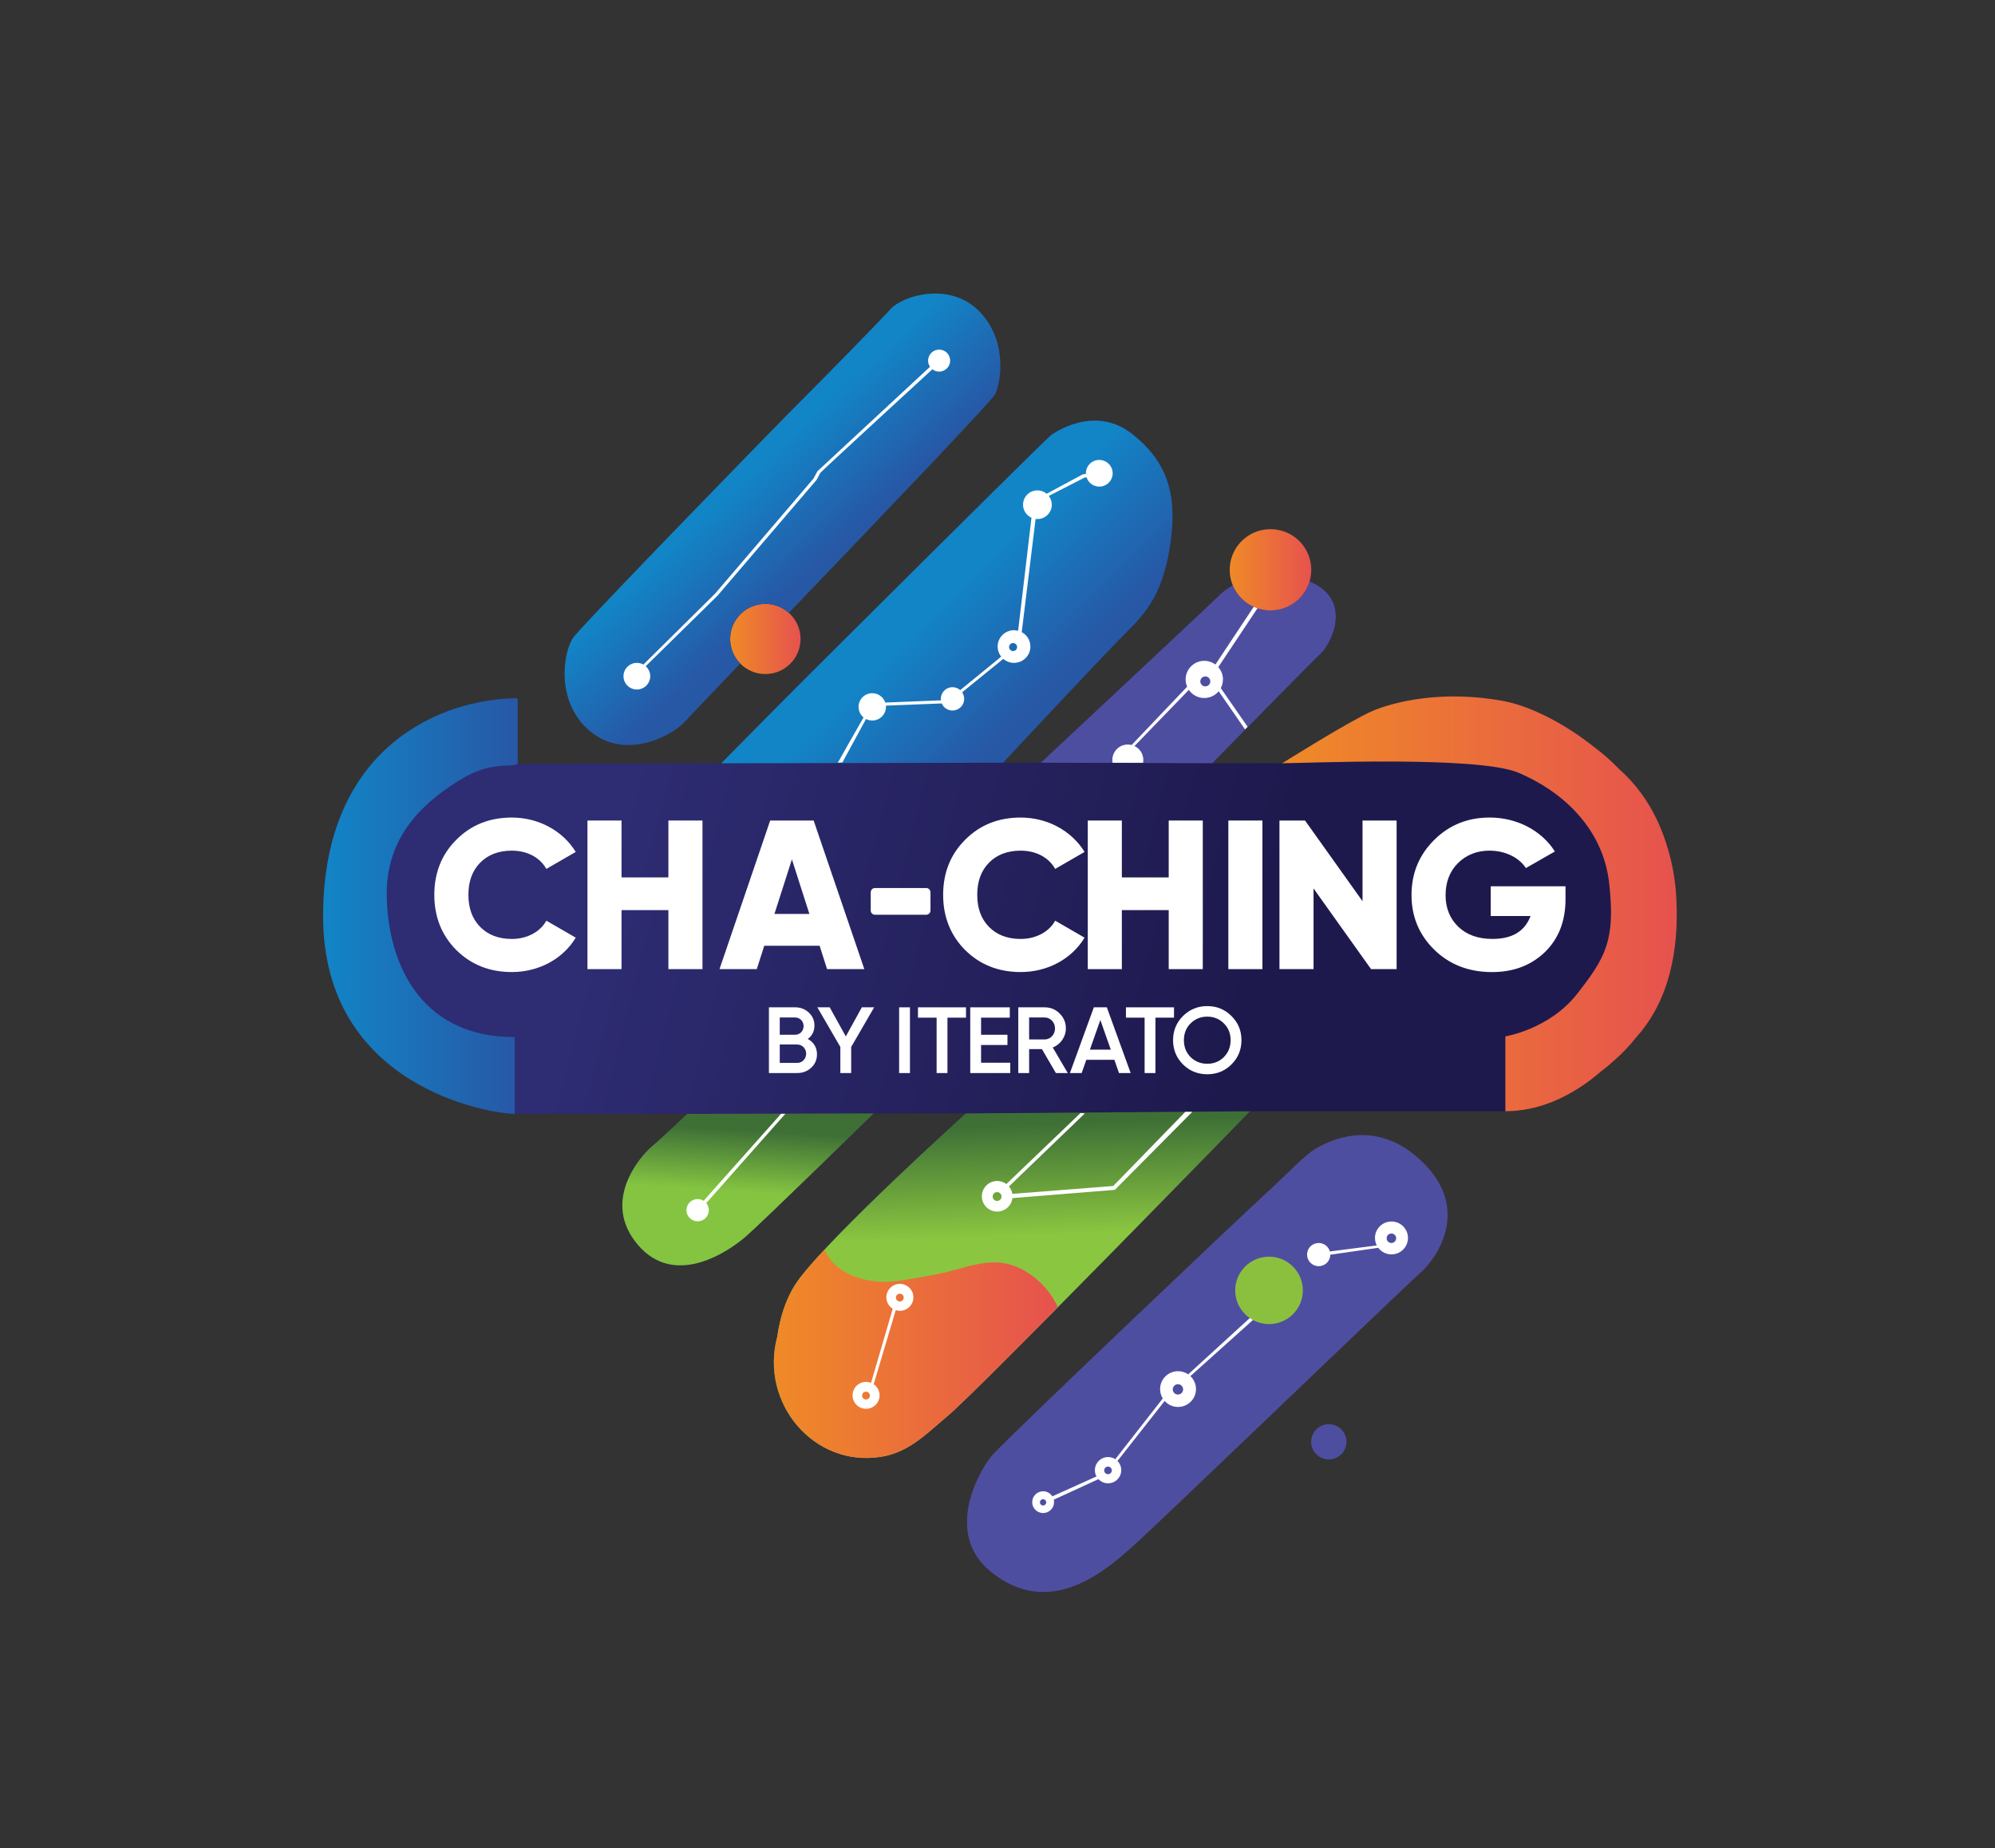 <svg width="313" height="290" viewBox="0 0 313 290" fill="none" xmlns="http://www.w3.org/2000/svg">
<rect x="0" y="0" width="313" height="290" fill="#333333" stroke="none"/>
<path d="M262.441 137.351C261.636 123.481 245.203 111.701 235.802 109.975C226.398 108.249 218.729 110.058 215.182 111.619C211.636 113.18 201.161 119.758 201.161 119.758H190.192C190.192 119.758 205.696 103.974 207.265 102.493C208.831 101.015 212.375 94.115 205.459 91.234C204.671 93.863 202.226 95.78 199.331 95.78C196.663 95.78 194.377 94.152 193.418 91.837C192.517 92.348 191.836 92.878 191.429 93.283C189.863 94.844 163.304 119.671 163.304 119.671H157.366C157.366 119.671 172.87 103.064 176.17 99.777C179.47 96.488 182.274 93.694 183.511 86.049C184.748 78.405 183.677 72.814 177.573 68.046C171.47 63.279 164.872 68.294 164.872 68.294C162.232 70.678 129.903 102.904 126.272 106.521C122.643 110.138 113.159 119.756 113.159 119.756L81.225 119.85V109.567C69.483 109.567 50.697 117.008 50.697 143.758C50.697 170.508 76.948 174.771 80.807 174.771H107.812C107.812 174.771 103.87 178.533 102.192 179.954C100.515 181.375 94.223 188.481 100.094 195.337C105.965 202.193 114.435 196.256 117.036 193.998C119.637 191.74 137.08 174.698 137.08 174.698H151.515C151.515 174.698 130.292 193.867 125.177 200.95C123.898 202.72 122.974 204.943 122.399 207.332C122.208 208.127 122.054 208.943 121.939 209.764C119.184 220.148 127.693 230.233 138.163 228.583C138.918 228.471 139.626 228.289 140.297 228.051C143.653 226.868 146.067 224.324 148.482 222.339C153.314 218.373 196.12 174.359 196.12 174.359H236.135C245.95 174.359 253.638 166.696 257.892 160.608C262.147 154.52 263.246 151.304 262.437 137.344L262.441 137.351Z" fill="url(#paint0_linear_556_2187)"/>
<path d="M125.177 200.957C123.898 202.727 122.974 204.95 122.399 207.339C122.208 208.134 122.054 208.95 121.939 209.771C119.184 220.154 127.693 230.24 138.163 228.59C138.918 228.477 139.626 228.294 140.298 228.058C143.653 226.875 146.067 224.331 148.482 222.346C153.314 218.38 196.12 174.365 196.12 174.365L151.515 174.702C151.515 174.702 130.292 193.872 125.177 200.955V200.957Z" fill="url(#paint1_linear_556_2187)"/>
<path d="M176.17 99.782C179.471 96.492 182.274 93.698 183.511 86.054C184.748 78.409 183.677 72.819 177.573 68.051C171.47 63.283 164.872 68.298 164.872 68.298C162.232 70.682 129.903 102.908 126.274 106.525C122.645 110.142 113.161 119.761 113.161 119.761L157.368 119.678C157.368 119.678 172.873 103.071 176.173 99.784L176.17 99.782Z" fill="url(#paint2_linear_556_2187)"/>
<path d="M190.192 119.758C190.192 119.758 205.699 103.974 207.265 102.493C208.831 101.015 212.375 94.115 205.459 91.234C204.671 93.863 202.226 95.78 199.331 95.78C196.663 95.78 194.377 94.152 193.418 91.837C192.517 92.348 191.836 92.878 191.429 93.283C189.863 94.844 163.304 119.671 163.304 119.671L190.192 119.754V119.758Z" fill="#4E4EA1"/>
<path d="M107.81 174.776C107.81 174.776 103.868 178.537 102.189 179.958C100.51 181.379 94.221 188.485 100.092 195.341C105.963 202.197 114.433 196.26 117.034 194.003C119.635 191.745 137.078 174.702 137.078 174.702L107.807 174.776H107.81Z" fill="url(#paint3_linear_556_2187)"/>
<path d="M120.079 105.762C123.128 105.762 125.6 103.298 125.6 100.259C125.6 97.219 123.128 94.755 120.079 94.755C117.029 94.755 114.557 97.219 114.557 100.259C114.557 103.298 117.029 105.762 120.079 105.762Z" fill="url(#paint4_linear_556_2187)"/>
<path d="M153.558 48.767C148.937 44.161 141.636 46.389 139.748 48.469C137.86 50.548 129.218 59.361 125.639 62.925C122.063 66.49 93.331 96.004 90.072 99.862C88.483 101.744 86.894 109.964 92.556 114.715C98.218 119.469 105.671 115.309 107.557 113.132C108.04 112.575 111.395 109.063 116.137 104.116C115.157 103.124 114.552 101.762 114.552 100.259C114.552 97.219 117.025 94.755 120.074 94.755C121.493 94.755 122.785 95.289 123.763 96.165C137.687 81.644 155.584 62.946 156.138 61.839C157.032 60.056 158.175 53.372 153.555 48.767H153.558Z" fill="url(#paint5_linear_556_2187)"/>
<path d="M208.479 228.993C210.009 228.993 211.25 227.756 211.25 226.231C211.25 224.706 210.009 223.469 208.479 223.469C206.948 223.469 205.708 224.706 205.708 226.231C205.708 227.756 206.948 228.993 208.479 228.993Z" fill="#4E4EA1"/>
<path d="M155.809 228.179C159.695 224.063 194.612 190.906 198.406 187.449C202.201 183.993 204.694 181.182 206.644 180.103C208.594 179.023 215.964 175.133 223.335 182.48C230.705 189.826 225.503 197.388 222.792 199.765C220.083 202.142 181.929 238.875 177.81 242.547C173.691 246.221 164.766 254.301 155.374 246.544C147.788 240.278 154.073 230.015 155.809 228.177V228.179Z" fill="#4E4EA1"/>
<path d="M72.245 122.33C77.024 119.375 79.891 120.519 81.223 119.852V109.569C69.481 109.569 50.694 117.01 50.694 143.76C50.694 170.51 76.727 174.739 80.751 174.773V162.726C65.075 162.726 60.678 149.864 60.678 140.145C60.678 130.426 67.464 125.282 72.245 122.328V122.33Z" fill="url(#paint6_linear_556_2187)"/>
<path d="M235.802 109.975C226.398 108.249 218.729 110.058 215.182 111.619C211.636 113.18 201.161 119.758 201.161 119.758C204.535 119.758 231.791 118.546 238.205 121.237C244.619 123.928 251.451 129.562 252.465 138.561C253.479 147.56 251.874 150.251 247.486 155.886C243.098 161.52 236.179 162.613 236.179 162.613V174.361C241.321 174.349 245.879 172.236 249.664 169.352C250.205 168.94 250.729 168.513 251.237 168.076C251.936 167.546 252.603 166.989 253.238 166.407C253.884 165.845 254.5 165.254 255.084 164.637C255.669 164.021 256.225 163.379 256.747 162.714C261.997 156.887 263.377 148.865 263.018 141.277C262.991 140.418 262.922 139.565 262.818 138.719C261.997 131.902 259.238 125.255 254.057 120.7C253.47 120.091 252.861 119.506 252.233 118.947C251.603 118.388 250.952 117.853 250.283 117.347C249.669 116.854 249.048 116.382 248.42 115.93C244.032 112.769 239.401 110.635 235.802 109.975Z" fill="url(#paint7_linear_556_2187)"/>
<path d="M71.583 149.064C69.276 146.733 68.14 143.836 68.14 140.404C68.14 136.973 69.276 134.075 71.583 131.776C73.889 129.445 76.796 128.278 80.305 128.278C84.482 128.278 88.292 130.344 90.33 133.674L85.719 136.338C84.684 134.506 82.679 133.473 80.305 133.473C78.233 133.473 76.564 134.105 75.326 135.371C74.089 136.636 73.489 138.302 73.489 140.4C73.489 142.497 74.092 144.163 75.326 145.429C76.564 146.694 78.233 147.327 80.305 147.327C82.679 147.327 84.751 146.226 85.719 144.461L90.33 147.125C88.324 150.455 84.548 152.521 80.305 152.521C76.796 152.521 73.889 151.354 71.583 149.057V149.064Z" fill="white"/>
<path d="M104.866 128.746H110.213V152.062H104.866V142.802H97.514V152.062H92.167V128.746H97.514V137.672H104.866V128.746Z" fill="white"/>
<path d="M129.76 152.06L128.592 148.397H119.904L118.733 152.06H112.885L120.837 128.744H127.654L135.606 152.06H129.758H129.76ZM121.507 143.4H126.987L124.246 134.841L121.504 143.4H121.507Z" fill="white"/>
<path d="M151.414 149.064C149.108 146.733 147.972 143.836 147.972 140.404C147.972 136.973 149.108 134.075 151.414 131.776C153.721 129.445 156.628 128.278 160.137 128.278C164.313 128.278 168.124 130.344 170.161 133.674L165.55 136.338C164.516 134.506 162.51 133.473 160.137 133.473C158.065 133.473 156.395 134.105 155.158 135.371C153.921 136.636 153.321 138.302 153.321 140.4C153.321 142.497 153.923 144.163 155.158 145.429C156.395 146.694 158.065 147.327 160.137 147.327C162.51 147.327 164.582 146.226 165.55 144.461L170.161 147.125C168.156 150.455 164.38 152.521 160.137 152.521C156.628 152.521 153.721 151.354 151.414 149.057V149.064Z" fill="white"/>
<path d="M183.362 128.746H188.708V152.062H183.362V142.802H176.009V152.062H170.663V128.746H176.009V137.672H183.362V128.746Z" fill="white"/>
<path d="M192.719 128.746H198.066V152.062H192.719V128.746Z" fill="white"/>
<path d="M213.77 128.746H219.117V152.062H215.107L206.085 139.405V152.062H200.738V128.746H204.749L213.77 141.404V128.746Z" fill="white"/>
<path d="M245.617 139.07V141.069C245.617 144.567 244.515 147.331 242.342 149.429C240.169 151.494 237.43 152.525 234.088 152.525C230.446 152.525 227.438 151.359 225.032 149.027C222.659 146.696 221.456 143.831 221.456 140.434C221.456 137.037 222.627 134.172 224.998 131.806C227.371 129.441 230.278 128.276 233.72 128.276C238.099 128.276 241.942 130.408 243.945 133.605L239.401 136.203C238.366 134.605 236.227 133.47 233.686 133.47C231.715 133.47 230.043 134.137 228.739 135.435C227.435 136.732 226.801 138.433 226.801 140.464C226.801 142.495 227.47 144.127 228.806 145.426C230.142 146.692 231.913 147.324 234.153 147.324C237.26 147.324 239.233 146.125 240.134 143.728H233.886V139.066H245.614L245.617 139.07Z" fill="white"/>
<path d="M128.178 165.421C128.178 166.26 127.881 166.969 127.277 167.528C126.669 168.087 125.947 168.367 125.073 168.367H120.64V158.054H124.749C125.591 158.054 126.315 158.334 126.893 158.879C127.484 159.425 127.78 160.101 127.78 160.913C127.78 161.811 127.426 162.503 126.732 163.019C127.633 163.491 128.18 164.344 128.18 165.421H128.178ZM122.339 159.647V162.359H124.749C125.504 162.359 126.078 161.77 126.078 161.004C126.078 160.239 125.501 159.65 124.749 159.65H122.339V159.647ZM125.073 166.778C125.858 166.778 126.479 166.146 126.479 165.334C126.479 164.523 125.858 163.89 125.073 163.89H122.339V166.778H125.073Z" fill="white"/>
<path d="M137.149 158.056L133.543 164.273V168.369H131.844V164.273L128.238 158.056H130.174L132.702 162.622L135.215 158.056H137.152H137.149Z" fill="white"/>
<path d="M141.066 158.056H142.765V168.369H141.066V158.056Z" fill="white"/>
<path d="M151.559 158.056V159.677H148.648V168.369H146.948V159.677H144.021V158.056H151.559Z" fill="white"/>
<path d="M153.923 166.748H158.504V168.369H152.224V158.056H158.431V159.677H153.923V162.359H158.063V163.966H153.923V166.751V166.748Z" fill="white"/>
<path d="M165.659 168.369L163.472 164.612H161.462V168.369H159.762V158.056H163.902C164.833 158.056 165.617 158.38 166.252 159.028C166.903 159.661 167.227 160.443 167.227 161.371C167.227 162.682 166.399 163.876 165.173 164.362L167.524 168.369H165.661H165.659ZM161.462 159.647V163.095H163.899C164.801 163.095 165.525 162.329 165.525 161.371C165.525 160.413 164.801 159.647 163.899 159.647H161.462Z" fill="white"/>
<path d="M175.561 168.369L174.837 166.292H170.433L169.708 168.369H167.862L171.615 158.056H173.655L177.394 168.369H175.561ZM170.994 164.699H174.275L172.636 160.044L170.996 164.699H170.994Z" fill="white"/>
<path d="M184.192 158.056V159.677H181.28V168.369H179.581V159.677H176.653V158.056H184.192Z" fill="white"/>
<path d="M189.41 168.559C187.917 168.559 186.646 168.044 185.597 167.012C184.562 165.967 184.045 164.699 184.045 163.212C184.045 161.724 184.562 160.456 185.597 159.425C186.646 158.38 187.917 157.864 189.41 157.864C190.902 157.864 192.174 158.38 193.209 159.425C194.258 160.456 194.775 161.724 194.775 163.212C194.775 164.699 194.258 165.967 193.209 167.012C192.174 168.044 190.902 168.559 189.41 168.559ZM189.41 166.911C190.445 166.911 191.316 166.558 192.011 165.866C192.705 165.174 193.075 164.275 193.075 163.214C193.075 162.153 192.721 161.27 192.011 160.578C191.316 159.872 190.445 159.517 189.41 159.517C188.375 159.517 187.503 159.87 186.793 160.578C186.098 161.27 185.744 162.155 185.744 163.214C185.744 164.273 186.098 165.158 186.793 165.866C187.501 166.558 188.375 166.911 189.41 166.911Z" fill="white"/>
<path d="M145.315 139.336H137.28C136.911 139.336 136.611 139.635 136.611 140.003V142.864C136.611 143.232 136.911 143.531 137.28 143.531H145.315C145.685 143.531 145.985 143.232 145.985 142.864V140.003C145.985 139.635 145.685 139.336 145.315 139.336Z" fill="white"/>
<path d="M147.341 54.857C146.385 54.857 145.61 55.629 145.61 56.583C145.61 56.943 145.72 57.275 145.909 57.553L128.247 73.942L127.624 75.097L112.202 93.134L100.943 104.274C100.639 104.105 100.292 104.009 99.919 104.009C98.76 104.009 97.822 104.946 97.822 106.099C97.822 107.252 98.763 108.19 99.919 108.19C101.076 108.19 102.017 107.252 102.017 106.099C102.017 105.476 101.741 104.916 101.306 104.533L112.577 93.46L128.132 75.271L128.702 74.192C128.748 74.052 143.418 60.571 146.279 57.942C146.573 58.169 146.941 58.307 147.341 58.307C148.298 58.307 149.073 57.534 149.073 56.581C149.073 55.627 148.298 54.855 147.341 54.855V54.857Z" fill="white"/>
<path d="M172.468 72.163C171.309 72.163 170.371 73.101 170.371 74.254C170.371 74.29 170.375 74.327 170.375 74.364L169.865 74.432L164.219 77.474C163.826 77.142 163.317 76.942 162.763 76.942C161.517 76.942 160.507 77.949 160.507 79.191C160.507 80.101 161.05 80.88 161.83 81.236L159.737 98.968C159.53 98.915 159.316 98.883 159.093 98.883C157.674 98.883 156.522 100.029 156.522 101.446C156.522 102.046 156.731 102.597 157.078 103.034C156.039 103.873 152.261 106.968 150.653 108.284C150.329 107.999 149.906 107.825 149.441 107.825C148.427 107.825 147.606 108.643 147.606 109.654C147.606 109.735 147.613 109.81 147.622 109.888L138.89 110.234C138.605 109.382 137.8 108.767 136.85 108.767C135.661 108.767 134.7 109.728 134.7 110.91C134.7 111.577 135.006 112.173 135.487 112.568C134.321 114.564 131.451 119.671 131.451 119.671L132.166 119.628L135.871 112.818C136.165 112.969 136.496 113.054 136.85 113.054C138.039 113.054 139 112.093 139 110.91C139 110.844 138.996 110.78 138.991 110.718L147.751 110.374C148.031 111.027 148.682 111.486 149.439 111.486C150.453 111.486 151.274 110.667 151.274 109.657C151.274 109.272 151.154 108.916 150.952 108.621L157.407 103.381C157.858 103.77 158.447 104.009 159.091 104.009C160.51 104.009 161.662 102.863 161.662 101.446C161.662 100.467 161.11 99.617 160.3 99.186L162.478 81.421C162.572 81.433 162.667 81.442 162.763 81.442C164.01 81.442 165.019 80.436 165.019 79.193C165.019 78.671 164.84 78.192 164.541 77.811L170.196 74.923L170.476 74.909C170.75 75.746 171.539 76.351 172.47 76.351C173.629 76.351 174.568 75.413 174.568 74.26C174.568 73.108 173.627 72.17 172.47 72.17L172.468 72.163ZM158.946 102.157C158.598 102.157 158.316 101.875 158.316 101.528C158.316 101.182 158.598 100.9 158.946 100.9C159.293 100.9 159.576 101.182 159.576 101.528C159.576 101.875 159.293 102.157 158.946 102.157Z" fill="white"/>
<path d="M191.875 106.603C191.875 105.863 191.594 105.187 191.139 104.673L197.893 94.533L197.203 94.448L190.691 104.265C190.203 103.903 189.601 103.688 188.945 103.688C187.329 103.688 186.018 104.994 186.018 106.606C186.018 107.011 186.101 107.399 186.252 107.749L177.546 116.895C177.355 116.847 177.155 116.82 176.95 116.82C175.607 116.82 174.519 117.904 174.519 119.242C174.519 119.394 174.535 119.54 174.561 119.685H179.337C179.365 119.54 179.379 119.394 179.379 119.242C179.379 118.277 178.81 117.445 177.989 117.056L186.521 108.245C187.048 109.017 187.936 109.524 188.943 109.524C189.851 109.524 190.663 109.111 191.201 108.462L195.336 114.443L195.743 114.037L191.53 107.967C191.746 107.559 191.87 107.096 191.87 106.603H191.875ZM189.104 107.697C188.672 107.697 188.32 107.346 188.32 106.915C188.32 106.484 188.672 106.133 189.104 106.133C189.536 106.133 189.888 106.484 189.888 106.915C189.888 107.346 189.536 107.697 189.104 107.697Z" fill="white"/>
<path d="M123.213 174.762H122.542L110.395 188.412C110.123 188.24 109.801 188.137 109.454 188.137C108.486 188.137 107.699 188.921 107.699 189.886C107.699 190.851 108.486 191.635 109.454 191.635C110.422 191.635 111.209 190.851 111.209 189.886C111.209 189.464 111.059 189.077 110.808 188.774L123.215 174.76L123.213 174.762Z" fill="white"/>
<path d="M186.765 215.921L197.493 206.293L197.141 205.842L186.422 215.643C185.969 215.332 185.42 215.148 184.826 215.148C183.272 215.148 182.012 216.404 182.012 217.954C182.012 218.495 182.168 218.997 182.432 219.425L174.979 228.959C174.655 228.746 174.266 228.622 173.848 228.622C172.707 228.622 171.78 229.543 171.78 230.682C171.78 231.038 171.87 231.372 172.029 231.664L165.104 234.786C164.801 234.309 164.267 233.99 163.658 233.99C162.71 233.99 161.945 234.756 161.945 235.698C161.945 236.64 162.713 237.406 163.658 237.406C164.603 237.406 165.371 236.64 165.371 235.698C165.371 235.565 165.355 235.434 165.325 235.31L172.339 232.088C172.716 232.489 173.252 232.741 173.848 232.741C174.988 232.741 175.915 231.819 175.915 230.68C175.915 230.119 175.687 229.607 175.322 229.236L182.727 219.817C183.242 220.395 183.992 220.76 184.826 220.76C186.381 220.76 187.641 219.503 187.641 217.954C187.641 217.154 187.303 216.434 186.765 215.923V215.921ZM163.649 236.218C163.375 236.218 163.154 235.998 163.154 235.725C163.154 235.453 163.375 235.233 163.649 235.233C163.922 235.233 164.143 235.453 164.143 235.725C164.143 235.998 163.922 236.218 163.649 236.218ZM173.836 231.311C173.507 231.311 173.238 231.045 173.238 230.715C173.238 230.385 173.505 230.119 173.836 230.119C174.167 230.119 174.434 230.385 174.434 230.715C174.434 231.045 174.167 231.311 173.836 231.311ZM184.81 218.813C184.362 218.813 183.996 218.451 183.996 218.002C183.996 217.553 184.36 217.191 184.81 217.191C185.261 217.191 185.624 217.553 185.624 218.002C185.624 218.451 185.261 218.813 184.81 218.813Z" fill="white"/>
<path d="M199.101 207.758C202.031 207.758 204.406 205.391 204.406 202.47C204.406 199.549 202.031 197.182 199.101 197.182C196.171 197.182 193.795 199.549 193.795 202.47C193.795 205.391 196.171 207.758 199.101 207.758Z" fill="#8BC03F"/>
<path d="M218.312 191.66C216.882 191.66 215.723 192.815 215.723 194.241C215.723 194.665 215.826 195.064 216.01 195.417C214.313 195.632 210.523 196.114 208.647 196.361C208.431 195.596 207.729 195.034 206.892 195.034C205.885 195.034 205.068 195.848 205.068 196.852C205.068 197.856 205.885 198.67 206.892 198.67C207.899 198.67 208.702 197.867 208.713 196.875L216.24 195.786C216.712 196.414 217.461 196.822 218.31 196.822C219.74 196.822 220.899 195.667 220.899 194.241C220.899 192.815 219.74 191.66 218.31 191.66H218.312ZM218.299 195.034C217.885 195.034 217.551 194.699 217.551 194.289C217.551 193.879 217.887 193.544 218.299 193.544C218.71 193.544 219.046 193.879 219.046 194.289C219.046 194.699 218.71 195.034 218.299 195.034Z" fill="white"/>
<path d="M199.331 95.784C202.864 95.784 205.728 92.929 205.728 89.407C205.728 85.885 202.864 83.03 199.331 83.03C195.797 83.03 192.933 85.885 192.933 89.407C192.933 92.929 195.797 95.784 199.331 95.784Z" fill="url(#paint8_linear_556_2187)"/>
<path d="M161.142 199.628C155.979 196.377 151.902 199.087 146.468 200.033C141.033 200.982 138.315 201.794 134.102 200.304C131.911 199.529 130.236 198.058 129.344 196.082C127.573 197.98 126.111 199.669 125.179 200.957C123.901 202.727 122.976 204.95 122.401 207.339C122.21 208.134 122.056 208.95 121.941 209.771C119.186 220.154 127.695 230.24 138.166 228.59C138.92 228.477 139.628 228.296 140.3 228.058C143.655 226.875 146.07 224.331 148.484 222.346C150.317 220.842 157.612 213.576 165.964 205.136C165.205 203.385 163.743 201.267 161.142 199.628Z" fill="url(#paint9_linear_556_2187)"/>
<path d="M187.064 174.457H185.965L174.662 186.09L158.826 187.328C158.757 186.888 158.569 186.486 158.295 186.161L170.203 174.702L169.531 174.64L157.892 185.783C157.49 185.483 156.993 185.304 156.453 185.304C155.124 185.304 154.045 186.379 154.045 187.704C154.045 189.029 155.124 190.104 156.453 190.104C157.683 190.104 158.697 189.182 158.842 187.992L174.908 186.697L187.066 174.457H187.064ZM156.437 188.442C156.053 188.442 155.74 188.132 155.74 187.747C155.74 187.362 156.05 187.053 156.437 187.053C156.823 187.053 157.134 187.362 157.134 187.747C157.134 188.132 156.823 188.442 156.437 188.442Z" fill="white"/>
<path d="M141.183 201.448C140.012 201.448 139.063 202.394 139.063 203.561C139.063 204.318 139.463 204.98 140.063 205.354L136.662 216.975C136.42 216.879 136.156 216.824 135.88 216.824C134.709 216.824 133.759 217.771 133.759 218.937C133.759 220.104 134.709 221.051 135.88 221.051C137.05 221.051 138 220.104 138 218.937C138 218.211 137.632 217.571 137.073 217.191L140.534 205.574C140.739 205.64 140.957 205.675 141.183 205.675C142.353 205.675 143.303 204.728 143.303 203.561C143.303 202.394 142.353 201.448 141.183 201.448ZM135.868 219.586C135.53 219.586 135.257 219.313 135.257 218.976C135.257 218.639 135.53 218.366 135.868 218.366C136.206 218.366 136.48 218.639 136.48 218.976C136.48 219.313 136.206 219.586 135.868 219.586ZM141.171 204.21C140.833 204.21 140.56 203.937 140.56 203.6C140.56 203.263 140.833 202.99 141.171 202.99C141.509 202.99 141.783 203.263 141.783 203.6C141.783 203.937 141.509 204.21 141.171 204.21Z" fill="white"/>
<defs>
<linearGradient id="paint0_linear_556_2187" x1="95.293" y1="132.432" x2="195.58" y2="158.338" gradientUnits="userSpaceOnUse">
<stop stop-color="#2E2C73"/>
<stop offset="0.99" stop-color="#1E194D"/>
</linearGradient>
<linearGradient id="paint1_linear_556_2187" x1="158.762" y1="193.975" x2="158.143" y2="176.559" gradientUnits="userSpaceOnUse">
<stop stop-color="#8BC640"/>
<stop offset="1" stop-color="#3E7036"/>
</linearGradient>
<linearGradient id="paint2_linear_556_2187" x1="146.856" y1="95.278" x2="161.827" y2="110.297" gradientUnits="userSpaceOnUse">
<stop stop-color="#1285C7"/>
<stop offset="1" stop-color="#2758A6"/>
</linearGradient>
<linearGradient id="paint3_linear_556_2187" x1="117.636" y1="177.4" x2="117.038" y2="186.982" gradientUnits="userSpaceOnUse">
<stop stop-color="#3E7036"/>
<stop offset="1" stop-color="#84C441"/>
</linearGradient>
<linearGradient id="paint4_linear_556_2187" x1="114.555" y1="100.259" x2="125.6" y2="100.259" gradientUnits="userSpaceOnUse">
<stop stop-color="#EF8A27"/>
<stop offset="1" stop-color="#E6524E"/>
</linearGradient>
<linearGradient id="paint5_linear_556_2187" x1="116.788" y1="75.134" x2="128.817" y2="87.991" gradientUnits="userSpaceOnUse">
<stop stop-color="#1285C7"/>
<stop offset="1" stop-color="#2758A6"/>
</linearGradient>
<linearGradient id="paint6_linear_556_2187" x1="50.694" y1="142.174" x2="81.223" y2="142.174" gradientUnits="userSpaceOnUse">
<stop stop-color="#1285C7"/>
<stop offset="1" stop-color="#2758A6"/>
</linearGradient>
<linearGradient id="paint7_linear_556_2187" x1="201.161" y1="141.818" x2="263.071" y2="141.818" gradientUnits="userSpaceOnUse">
<stop stop-color="#EF8A27"/>
<stop offset="1" stop-color="#E6524E"/>
</linearGradient>
<linearGradient id="paint8_linear_556_2187" x1="192.935" y1="89.407" x2="205.728" y2="89.407" gradientUnits="userSpaceOnUse">
<stop stop-color="#EF8A27"/>
<stop offset="1" stop-color="#E6524E"/>
</linearGradient>
<linearGradient id="paint9_linear_556_2187" x1="121.417" y1="212.425" x2="165.964" y2="212.425" gradientUnits="userSpaceOnUse">
<stop stop-color="#EF8A27"/>
<stop offset="1" stop-color="#E6524E"/>
</linearGradient>
</defs>
</svg>
